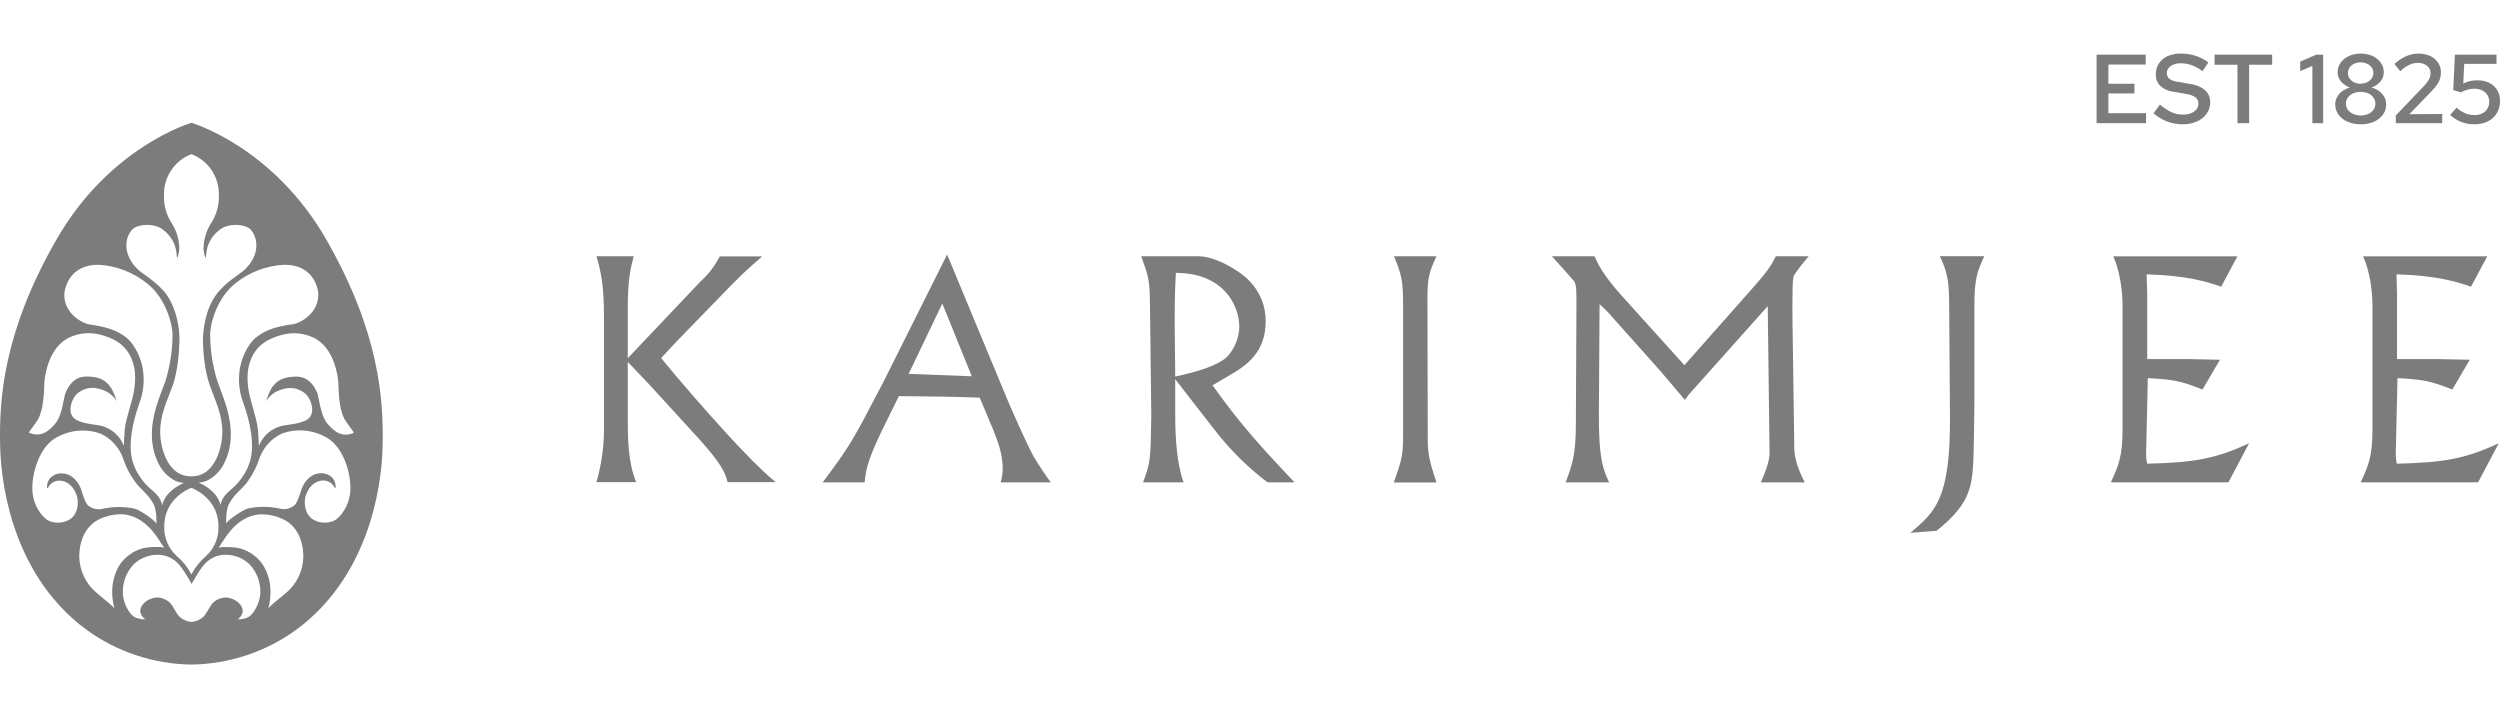 <svg width="140" height="40" viewBox="0 0 140 40" fill="none" xmlns="http://www.w3.org/2000/svg">
<g clip-path="url(#clip0_5505_5568)">
<path d="M37.883 19.128L37.024 20.049C37.376 20.51 41.603 25.538 43.44 27H40.746C40.611 26.497 40.475 26.06 39.144 24.578L36.299 21.466L35.155 20.269V23.369C35.155 24.597 35.172 25.888 35.625 27H33.402C33.701 25.956 33.843 24.873 33.823 23.788V17.703C33.823 15.968 33.639 15.164 33.402 14.351H35.49C35.324 14.981 35.155 15.595 35.155 17.251V20.06L39.231 15.759C39.672 15.362 40.036 14.887 40.306 14.359H42.681C41.704 15.204 41.434 15.488 40.961 15.961" fill="#7C7C7C"/>
<path d="M54.42 21.072L52.77 16.997L50.884 20.937M56.171 21.794C56.507 22.652 57.569 25.019 57.885 25.565C58.181 26.064 58.502 26.548 58.848 27.015H56.037C56.106 26.774 56.145 26.526 56.152 26.276C56.152 25.38 55.845 24.637 55.633 24.102L54.865 22.268C53.329 22.216 52.36 22.196 50.339 22.183L49.631 23.613C48.691 25.515 48.489 26.171 48.42 27.015H46.07C47.619 24.927 47.668 24.843 49.488 21.358L53.039 14.254L56.171 21.794Z" fill="#7C7C7C"/>
<path d="M65.813 21.088C66.839 20.867 68.186 20.512 68.741 19.957C69.137 19.516 69.369 18.952 69.4 18.36C69.403 17.877 69.288 17.401 69.065 16.972C68.842 16.544 68.518 16.177 68.12 15.902C67.26 15.328 66.403 15.297 65.847 15.277C65.83 15.749 65.781 16.405 65.781 17.954M64.399 17.045C64.379 15.663 64.331 15.529 63.91 14.35H67.126C68.034 14.35 69.43 15.141 70 15.766C70.567 16.36 70.881 17.15 70.879 17.971C70.879 19.719 69.834 20.447 68.911 20.983L67.901 21.575C69.011 23.111 69.871 24.266 72.496 27.012H70.982C69.853 26.158 68.845 25.155 67.985 24.031L65.812 21.237V23.206C65.812 24.468 65.899 25.971 66.282 27.012H64.011C64.434 25.852 64.434 25.783 64.472 23.261L64.399 17.045Z" fill="#7C7C7C"/>
<path d="M79.954 24.691C79.969 25.365 80.021 25.766 80.442 27.017H78.051C78.512 25.736 78.573 25.465 78.573 24.387V17.148C78.573 15.683 78.489 15.397 78.066 14.351H80.442C80.055 15.196 79.937 15.497 79.937 16.712" fill="#7C7C7C"/>
<path d="M94.326 20.45L98.23 16.039C99.106 15.047 99.241 14.76 99.445 14.35H101.288C101.082 14.585 100.463 15.343 100.43 15.511C100.344 15.933 100.38 18.188 100.393 18.913L100.479 24.972C100.479 25.393 100.511 25.932 101.065 27.014H98.608C98.794 26.59 99.095 25.868 99.095 25.393L98.993 17.145L94.802 21.84C94.635 22.012 94.484 22.197 94.35 22.395C93.776 21.727 93.203 21.013 92.599 20.346L90.389 17.872C90.141 17.571 89.869 17.291 89.576 17.035L89.538 23.122C89.523 25.716 89.775 26.282 90.111 27.014H87.677C88.045 26.018 88.248 25.478 88.248 23.728L88.28 17.312C88.28 16.406 88.297 15.952 88.147 15.747C88.061 15.632 87.139 14.601 86.902 14.35H89.291C89.478 14.755 89.751 15.362 90.738 16.472" fill="#7C7C7C"/>
<path d="M109.151 16.825C109.133 15.562 108.998 15.135 108.631 14.346H111.121C110.746 15.164 110.546 15.596 110.566 17.299V22.538C110.566 23.242 110.531 25.532 110.497 26.022C110.412 27.315 110.245 28.308 108.443 29.725L106.977 29.837C108.377 28.664 109.219 27.941 109.199 23.363" fill="#7C7C7C"/>
<path d="M124.385 16.056C123.661 15.802 122.542 15.431 120.211 15.363L120.244 16.423V20.109H122.548L124.317 20.146L123.34 21.813C122.096 21.326 121.74 21.257 120.277 21.175L120.193 24.906C120.176 25.548 120.176 25.631 120.242 25.967C122.955 25.901 124.065 25.683 125.948 24.826L124.79 27.012H118.207C118.629 26.09 118.863 25.565 118.863 24.086V17.149C118.863 16.254 118.709 15.176 118.344 14.354H125.295" fill="#7C7C7C"/>
<path d="M138.377 16.056C137.65 15.802 136.524 15.431 134.205 15.363L134.233 16.423V20.109H136.537L138.308 20.146L137.331 21.813C136.084 21.326 135.73 21.257 134.259 21.175L134.174 24.906C134.155 25.548 134.154 25.631 134.222 25.967C136.933 25.901 138.048 25.683 139.931 24.826L138.772 27.012H132.199C132.622 26.09 132.858 25.565 132.858 24.086V17.149C132.858 16.254 132.705 15.176 132.334 14.354H139.286" fill="#7C7C7C"/>
<path d="M117.41 6.898V3.06H120.158V3.615H118.069V4.69H119.527V5.232H118.069V6.339H120.179V6.898H117.41Z" fill="#7C7C7C"/>
<path d="M122.212 6.96C121.923 6.962 121.636 6.91 121.366 6.807C121.086 6.697 120.826 6.541 120.598 6.346L120.954 5.857C121.155 6.032 121.379 6.178 121.621 6.292C121.818 6.376 122.03 6.419 122.244 6.418C122.397 6.421 122.549 6.395 122.693 6.341C122.812 6.297 122.918 6.223 123 6.125C123.071 6.035 123.11 5.923 123.109 5.808C123.113 5.741 123.101 5.674 123.074 5.612C123.048 5.55 123.007 5.495 122.955 5.452C122.793 5.347 122.608 5.281 122.416 5.26L121.708 5.134C121.432 5.106 121.172 4.99 120.968 4.802C120.887 4.717 120.824 4.617 120.783 4.507C120.741 4.397 120.722 4.28 120.727 4.163C120.721 3.946 120.781 3.731 120.899 3.549C121.019 3.372 121.186 3.233 121.381 3.145C121.618 3.044 121.873 2.995 122.131 3C122.41 2.999 122.689 3.041 122.955 3.126C123.212 3.209 123.454 3.333 123.671 3.494L123.341 3.988C123.161 3.845 122.959 3.732 122.743 3.653C122.541 3.58 122.327 3.542 122.112 3.543C121.974 3.539 121.837 3.565 121.71 3.618C121.605 3.659 121.513 3.726 121.441 3.811C121.377 3.893 121.342 3.994 121.344 4.097C121.342 4.157 121.353 4.217 121.377 4.272C121.401 4.328 121.438 4.376 121.484 4.415C121.621 4.509 121.779 4.566 121.945 4.579L122.63 4.701C122.945 4.732 123.245 4.854 123.491 5.054C123.585 5.144 123.658 5.253 123.707 5.373C123.755 5.494 123.777 5.623 123.771 5.753C123.771 5.979 123.697 6.199 123.561 6.38C123.422 6.569 123.234 6.717 123.018 6.808C122.763 6.914 122.488 6.966 122.212 6.96Z" fill="#7C7C7C"/>
<path d="M125.298 6.898V3.625H124.016V3.06H127.241V3.625H125.951V6.898H125.298Z" fill="#7C7C7C"/>
<path d="M129.493 6.898V3.691L128.812 3.982V3.45L129.711 3.06H130.097V6.9L129.493 6.898Z" fill="#7C7C7C"/>
<path d="M132.199 6.96C131.946 6.965 131.695 6.916 131.462 6.817C131.261 6.732 131.086 6.595 130.956 6.42C130.835 6.251 130.771 6.048 130.774 5.84C130.772 5.698 130.808 5.557 130.878 5.432C130.95 5.303 131.049 5.192 131.17 5.106C131.298 5.012 131.443 4.944 131.597 4.904C131.404 4.839 131.233 4.723 131.101 4.569C130.975 4.424 130.906 4.239 130.907 4.048C130.905 3.856 130.964 3.669 131.076 3.513C131.195 3.35 131.353 3.221 131.537 3.137C131.746 3.047 131.972 3 132.2 3C132.429 3 132.654 3.047 132.864 3.137C133.048 3.22 133.207 3.35 133.325 3.513C133.435 3.67 133.494 3.857 133.492 4.048C133.493 4.239 133.425 4.424 133.3 4.569C133.168 4.725 132.995 4.841 132.801 4.904C133.03 4.956 133.238 5.078 133.395 5.252C133.545 5.411 133.628 5.622 133.627 5.84C133.631 6.047 133.568 6.249 133.448 6.416C133.318 6.591 133.145 6.728 132.945 6.814C132.71 6.916 132.455 6.966 132.199 6.96ZM132.199 6.466C132.345 6.469 132.49 6.44 132.624 6.381C132.74 6.33 132.84 6.249 132.915 6.146C132.985 6.047 133.022 5.928 133.022 5.806C133.022 5.684 132.985 5.565 132.915 5.466C132.841 5.362 132.741 5.28 132.624 5.229C132.49 5.173 132.346 5.145 132.2 5.145C132.055 5.145 131.911 5.173 131.776 5.229C131.657 5.279 131.554 5.361 131.477 5.466C131.408 5.566 131.371 5.684 131.371 5.806C131.371 5.927 131.408 6.046 131.477 6.146C131.556 6.25 131.663 6.331 131.784 6.38C131.915 6.437 132.056 6.467 132.199 6.466ZM132.199 4.684C132.323 4.686 132.446 4.658 132.558 4.604C132.66 4.556 132.748 4.483 132.813 4.391C132.877 4.301 132.909 4.193 132.907 4.083C132.909 3.974 132.877 3.866 132.813 3.776C132.746 3.685 132.656 3.614 132.552 3.57C132.44 3.518 132.317 3.492 132.193 3.494C132.067 3.492 131.943 3.518 131.829 3.57C131.727 3.617 131.639 3.69 131.575 3.782C131.515 3.873 131.484 3.98 131.486 4.089C131.484 4.199 131.516 4.306 131.578 4.397C131.643 4.488 131.73 4.562 131.832 4.61C131.946 4.666 132.072 4.694 132.199 4.69V4.684Z" fill="#7C7C7C"/>
<path d="M134.164 6.899V6.465L135.738 4.82C135.818 4.737 135.891 4.647 135.958 4.552C136.007 4.481 136.047 4.403 136.076 4.321C136.1 4.245 136.112 4.166 136.111 4.086C136.112 4.008 136.094 3.931 136.06 3.861C136.025 3.791 135.975 3.73 135.913 3.682C135.769 3.571 135.591 3.513 135.409 3.521C135.24 3.52 135.074 3.557 134.921 3.629C134.735 3.722 134.565 3.845 134.417 3.993L134.09 3.581C134.279 3.406 134.495 3.262 134.729 3.154C134.948 3.054 135.185 3.002 135.426 3C135.653 2.995 135.879 3.041 136.087 3.134C136.265 3.216 136.418 3.344 136.53 3.504C136.639 3.666 136.695 3.858 136.692 4.052C136.693 4.172 136.677 4.29 136.643 4.404C136.605 4.525 136.548 4.639 136.475 4.742C136.377 4.879 136.268 5.008 136.15 5.128L134.921 6.395L136.764 6.384V6.899H134.164Z" fill="#7C7C7C"/>
<path d="M138.557 6.96C138.057 6.967 137.573 6.78 137.207 6.439L137.57 6.028C137.712 6.16 137.877 6.267 138.055 6.345C138.221 6.413 138.399 6.446 138.579 6.444C138.727 6.448 138.875 6.416 139.009 6.35C139.128 6.292 139.228 6.199 139.294 6.084C139.363 5.965 139.398 5.83 139.396 5.693C139.399 5.594 139.38 5.495 139.34 5.405C139.3 5.314 139.241 5.233 139.165 5.169C138.996 5.03 138.781 4.959 138.562 4.969C138.436 4.969 138.31 4.985 138.189 5.018C138.056 5.056 137.927 5.108 137.805 5.172L137.382 5.046L137.474 3.06H139.804V3.576H137.997L137.943 4.679C138.069 4.613 138.203 4.565 138.342 4.536C138.471 4.51 138.601 4.497 138.732 4.498C138.964 4.492 139.194 4.542 139.403 4.642C139.588 4.732 139.743 4.874 139.847 5.051C139.954 5.238 140.007 5.45 140.001 5.665C140.006 5.903 139.943 6.138 139.82 6.342C139.698 6.541 139.522 6.701 139.313 6.803C139.077 6.914 138.818 6.967 138.557 6.96Z" fill="#7C7C7C"/>
<path d="M15.016 34.09C15.006 34.104 14.999 34.119 14.993 34.136C14.989 34.158 14.999 34.139 15.016 34.09Z" fill="#7C7C7C"/>
<path d="M6.439 34.135C6.433 34.121 6.426 34.108 6.418 34.094C6.433 34.14 6.448 34.158 6.439 34.135Z" fill="#7C7C7C"/>
<path d="M18.268 13.407C15.282 8.2 10.718 6.876 10.718 6.876C10.718 6.876 6.155 8.2 3.166 13.407C0.177 18.614 -0.055 22.363 0.008 24.997C0.071 27.631 0.951 32.379 4.805 35.237C6.521 36.498 8.589 37.189 10.718 37.216C12.847 37.188 14.913 36.496 16.629 35.237C20.483 32.379 21.369 27.633 21.427 24.997C21.485 22.361 21.252 18.617 18.268 13.407ZM15.896 14.828C17.504 14.798 17.814 16.087 17.825 16.468C17.853 17.543 16.802 18.108 16.394 18.158C15.541 18.273 14.918 18.446 14.369 18.875C13.821 19.303 13.483 20.177 13.419 20.735C13.347 21.26 13.387 21.795 13.537 22.303C13.691 22.79 14.151 23.885 14.11 25.151C14.075 26.16 13.474 26.985 12.91 27.438C12.296 27.936 12.367 28.338 12.353 28.284C12.136 27.406 11.124 27.028 11.124 27.028C11.275 27.016 11.424 26.984 11.566 26.931C11.953 26.742 12.274 26.441 12.488 26.068C12.769 25.559 12.918 24.988 12.924 24.407C12.952 23.209 12.463 22.168 12.175 21.351C11.91 20.505 11.773 19.625 11.768 18.74C11.768 18.093 12.175 16.66 13.173 15.874C13.948 15.248 14.901 14.882 15.896 14.828ZM12.234 29.573C12.233 29.867 12.17 30.158 12.05 30.427C11.931 30.696 11.757 30.938 11.54 31.136C11.203 31.426 10.924 31.777 10.718 32.17C10.516 31.773 10.236 31.422 9.894 31.136C9.676 30.938 9.502 30.696 9.383 30.427C9.263 30.158 9.201 29.867 9.199 29.573C9.143 27.932 10.594 27.364 10.717 27.318C10.841 27.367 12.288 27.936 12.234 29.573ZM7.424 12.831C7.619 12.634 8.345 12.447 8.981 12.763C9.291 12.955 9.543 13.227 9.709 13.551C9.926 13.978 9.881 14.473 9.926 14.441C10 14.264 10.04 14.076 10.043 13.885C10.028 13.416 9.894 12.958 9.652 12.556C9.315 12.06 9.15 11.466 9.184 10.866C9.183 10.382 9.329 9.909 9.604 9.51C9.878 9.111 10.267 8.804 10.72 8.632C11.173 8.804 11.562 9.11 11.836 9.509C12.111 9.909 12.257 10.382 12.256 10.866C12.289 11.466 12.123 12.06 11.784 12.556C11.544 12.959 11.411 13.416 11.396 13.885C11.396 14.076 11.435 14.265 11.511 14.441C11.556 14.468 11.511 13.98 11.729 13.551C11.893 13.226 12.145 12.954 12.456 12.763C13.091 12.447 13.819 12.634 14.013 12.831C14.412 13.244 14.641 14.213 13.684 15.118C13.479 15.313 12.609 15.818 12.127 16.476C11.52 17.285 11.367 18.419 11.367 19.035C11.367 19.651 11.451 20.736 11.748 21.581C12.064 22.477 12.451 23.169 12.451 24.217C12.451 24.813 12.161 26.674 10.726 26.674H10.697C9.262 26.674 8.969 24.814 8.969 24.217C8.969 23.169 9.356 22.477 9.674 21.581C9.97 20.736 10.038 19.648 10.05 19.035C10.063 18.422 9.897 17.285 9.31 16.474C8.828 15.817 7.951 15.312 7.748 15.116C6.796 14.213 7.021 13.242 7.424 12.831ZM5.53 14.828C6.526 14.885 7.478 15.255 8.252 15.884C9.255 16.671 9.662 18.11 9.662 18.757C9.658 19.642 9.52 20.523 9.255 21.368C8.96 22.185 8.477 23.226 8.507 24.424C8.513 25.005 8.663 25.576 8.943 26.085C9.155 26.459 9.477 26.76 9.864 26.948C10.005 27.001 10.152 27.034 10.302 27.045C10.302 27.045 9.293 27.422 9.073 28.301C9.063 28.355 9.135 27.952 8.52 27.455C7.955 27.002 7.356 26.177 7.321 25.168C7.282 23.902 7.74 22.807 7.892 22.32C8.043 21.812 8.083 21.277 8.009 20.752C7.946 20.194 7.594 19.31 7.058 18.892C6.522 18.474 5.886 18.29 5.037 18.174C4.625 18.121 3.575 17.56 3.602 16.485C3.616 16.093 3.928 14.805 5.53 14.828ZM2.22 23.294C2.352 22.936 2.455 22.526 2.484 21.438C2.495 21.171 2.675 19.432 3.925 18.881C4.367 18.684 5.166 18.453 6.307 18.99C6.575 19.111 6.813 19.288 7.007 19.509C7.201 19.729 7.346 19.989 7.431 20.27C7.619 20.776 7.585 21.432 7.494 21.948C7.373 22.607 7.066 23.369 6.986 24.043C6.965 24.248 6.934 24.965 6.934 24.965C6.843 24.731 6.705 24.518 6.528 24.339C6.352 24.16 6.141 24.019 5.908 23.925C5.476 23.739 4.859 23.802 4.312 23.535C3.661 23.217 4.012 22.292 4.352 22.02C5.032 21.474 5.757 21.813 6.041 21.97C6.242 22.093 6.411 22.261 6.534 22.461C6.461 22.22 6.365 21.987 6.247 21.764C6.051 21.457 5.771 21.119 4.983 21.087C4.638 21.07 4.062 21.087 3.676 21.984C3.575 22.208 3.486 23.249 3.122 23.69C2.758 24.131 2.298 24.521 1.633 24.235C1.558 24.215 2.08 23.67 2.22 23.294ZM3.953 29.058C3.776 29.174 3.573 29.245 3.363 29.265C3.152 29.285 2.94 29.252 2.745 29.17C2.4 29.017 1.834 28.326 1.811 27.409C1.788 26.492 2.188 25.154 3.002 24.598C3.389 24.344 3.829 24.184 4.289 24.131C4.748 24.078 5.214 24.132 5.648 24.291C6.214 24.559 6.654 25.037 6.877 25.622C7.027 26.097 7.251 26.545 7.542 26.949C7.849 27.399 8.327 27.67 8.628 28.283C8.768 28.562 8.791 29.453 8.737 29.298C8.683 29.143 7.829 28.553 7.542 28.484C6.941 28.357 6.321 28.361 5.722 28.498C5.582 28.528 5.438 28.526 5.299 28.491C5.16 28.456 5.032 28.39 4.923 28.296C4.733 28.101 4.598 27.553 4.532 27.375C4.378 26.982 4.046 26.569 3.581 26.522C3.437 26.495 3.289 26.505 3.151 26.553C3.013 26.6 2.89 26.682 2.793 26.791C2.589 27.049 2.604 27.441 2.684 27.32C2.743 27.198 2.835 27.095 2.95 27.023C3.065 26.952 3.198 26.914 3.334 26.916C3.662 26.925 4.068 27.115 4.284 27.713C4.404 28.018 4.427 28.7 3.953 29.058ZM6.421 34.095C6.319 33.92 5.793 33.534 5.361 33.156C5.078 32.909 4.85 32.605 4.691 32.264C4.532 31.924 4.447 31.554 4.439 31.178C4.429 30.474 4.664 29.699 5.293 29.233C5.682 28.952 6.522 28.676 7.223 28.857C8.365 29.144 8.954 30.347 9.101 30.547C9.101 30.547 9.255 30.723 9.156 30.665C9.058 30.607 8.256 30.617 7.928 30.722C7.445 30.874 7.024 31.178 6.728 31.59C6.038 32.652 6.332 33.843 6.421 34.095ZM13.889 34.569C13.705 34.651 13.506 34.689 13.305 34.681C13.305 34.681 13.733 34.42 13.543 34.004C13.353 33.588 12.849 33.459 12.621 33.459C12.369 33.47 12.129 33.569 11.943 33.74C11.738 33.947 11.583 34.354 11.385 34.545C11.202 34.709 10.97 34.809 10.725 34.829C10.479 34.809 10.246 34.71 10.063 34.545C9.863 34.36 9.711 33.947 9.505 33.74C9.318 33.569 9.077 33.469 8.825 33.459C8.59 33.459 8.09 33.591 7.903 34.004C7.716 34.417 8.141 34.681 8.141 34.681C7.941 34.689 7.741 34.651 7.557 34.569C7.15 34.337 6.879 33.639 6.879 33.187C6.867 32.596 7.087 32.023 7.493 31.593C7.682 31.416 7.904 31.278 8.147 31.188C8.389 31.098 8.647 31.057 8.906 31.067C9.28 31.086 9.635 31.237 9.907 31.493C10.229 31.774 10.732 32.7 10.732 32.7C10.732 32.7 11.231 31.779 11.554 31.493C11.826 31.236 12.182 31.085 12.555 31.067C12.814 31.057 13.072 31.098 13.314 31.188C13.556 31.278 13.778 31.416 13.967 31.593C14.373 32.023 14.594 32.595 14.581 33.187C14.569 33.639 14.294 34.334 13.889 34.569ZM16.073 33.156C15.641 33.531 15.119 33.913 15.016 34.09C15.105 33.831 15.389 32.646 14.7 31.593C14.404 31.18 13.982 30.876 13.498 30.725C13.17 30.62 12.356 30.607 12.27 30.668C12.184 30.729 12.327 30.55 12.327 30.55C12.48 30.347 13.064 29.144 14.204 28.86C14.896 28.679 15.739 28.955 16.13 29.236C16.761 29.697 16.994 30.477 16.985 31.181C16.979 31.556 16.894 31.925 16.737 32.265C16.58 32.605 16.354 32.908 16.073 33.156ZM19.622 27.409C19.595 28.33 19.036 29.014 18.685 29.17C18.49 29.252 18.278 29.285 18.068 29.265C17.857 29.246 17.655 29.175 17.478 29.058C17.005 28.7 17.017 28.018 17.139 27.704C17.357 27.106 17.764 26.916 18.091 26.906C18.227 26.905 18.36 26.942 18.475 27.013C18.59 27.085 18.682 27.188 18.741 27.31C18.822 27.432 18.834 27.04 18.635 26.782C18.537 26.673 18.413 26.591 18.274 26.544C18.136 26.497 17.988 26.486 17.844 26.513C17.383 26.559 17.045 26.974 16.896 27.366C16.825 27.547 16.693 28.095 16.501 28.287C16.392 28.38 16.264 28.447 16.125 28.482C15.986 28.516 15.841 28.519 15.701 28.488C15.104 28.352 14.485 28.348 13.886 28.475C13.595 28.544 12.743 29.14 12.689 29.289C12.635 29.438 12.658 28.553 12.798 28.273C13.096 27.659 13.585 27.39 13.886 26.94C14.175 26.535 14.399 26.087 14.549 25.613C14.772 25.028 15.212 24.551 15.778 24.282C16.213 24.123 16.678 24.068 17.138 24.122C17.598 24.175 18.039 24.335 18.426 24.589C19.243 25.154 19.652 26.484 19.622 27.409ZM19.799 24.243C19.137 24.529 18.678 24.14 18.314 23.698C17.95 23.255 17.853 22.216 17.762 21.991C17.374 21.102 16.799 21.07 16.451 21.094C15.663 21.127 15.385 21.468 15.185 21.772C15.069 21.995 14.973 22.228 14.899 22.469C15.022 22.269 15.19 22.101 15.389 21.977C15.672 21.824 16.398 21.481 17.079 22.028C17.42 22.3 17.768 23.225 17.122 23.543C16.575 23.81 15.954 23.747 15.523 23.933C15.29 24.027 15.079 24.167 14.902 24.346C14.726 24.525 14.589 24.738 14.498 24.973C14.498 24.973 14.468 24.251 14.443 24.051C14.365 23.374 14.065 22.612 13.939 21.953C13.841 21.437 13.81 20.781 14.001 20.274C14.086 19.993 14.23 19.734 14.423 19.513C14.616 19.293 14.855 19.116 15.122 18.995C16.265 18.457 17.062 18.688 17.509 18.886C18.756 19.437 18.937 21.176 18.947 21.443C18.976 22.534 19.079 22.941 19.211 23.298C19.343 23.656 19.873 24.215 19.799 24.243Z" fill="#7C7C7C"/>
</g>
<defs>
<clipPath id="clip0_5505_5568">
<rect width="140" height="40" fill="white"/>
</clipPath>
</defs>
</svg>

